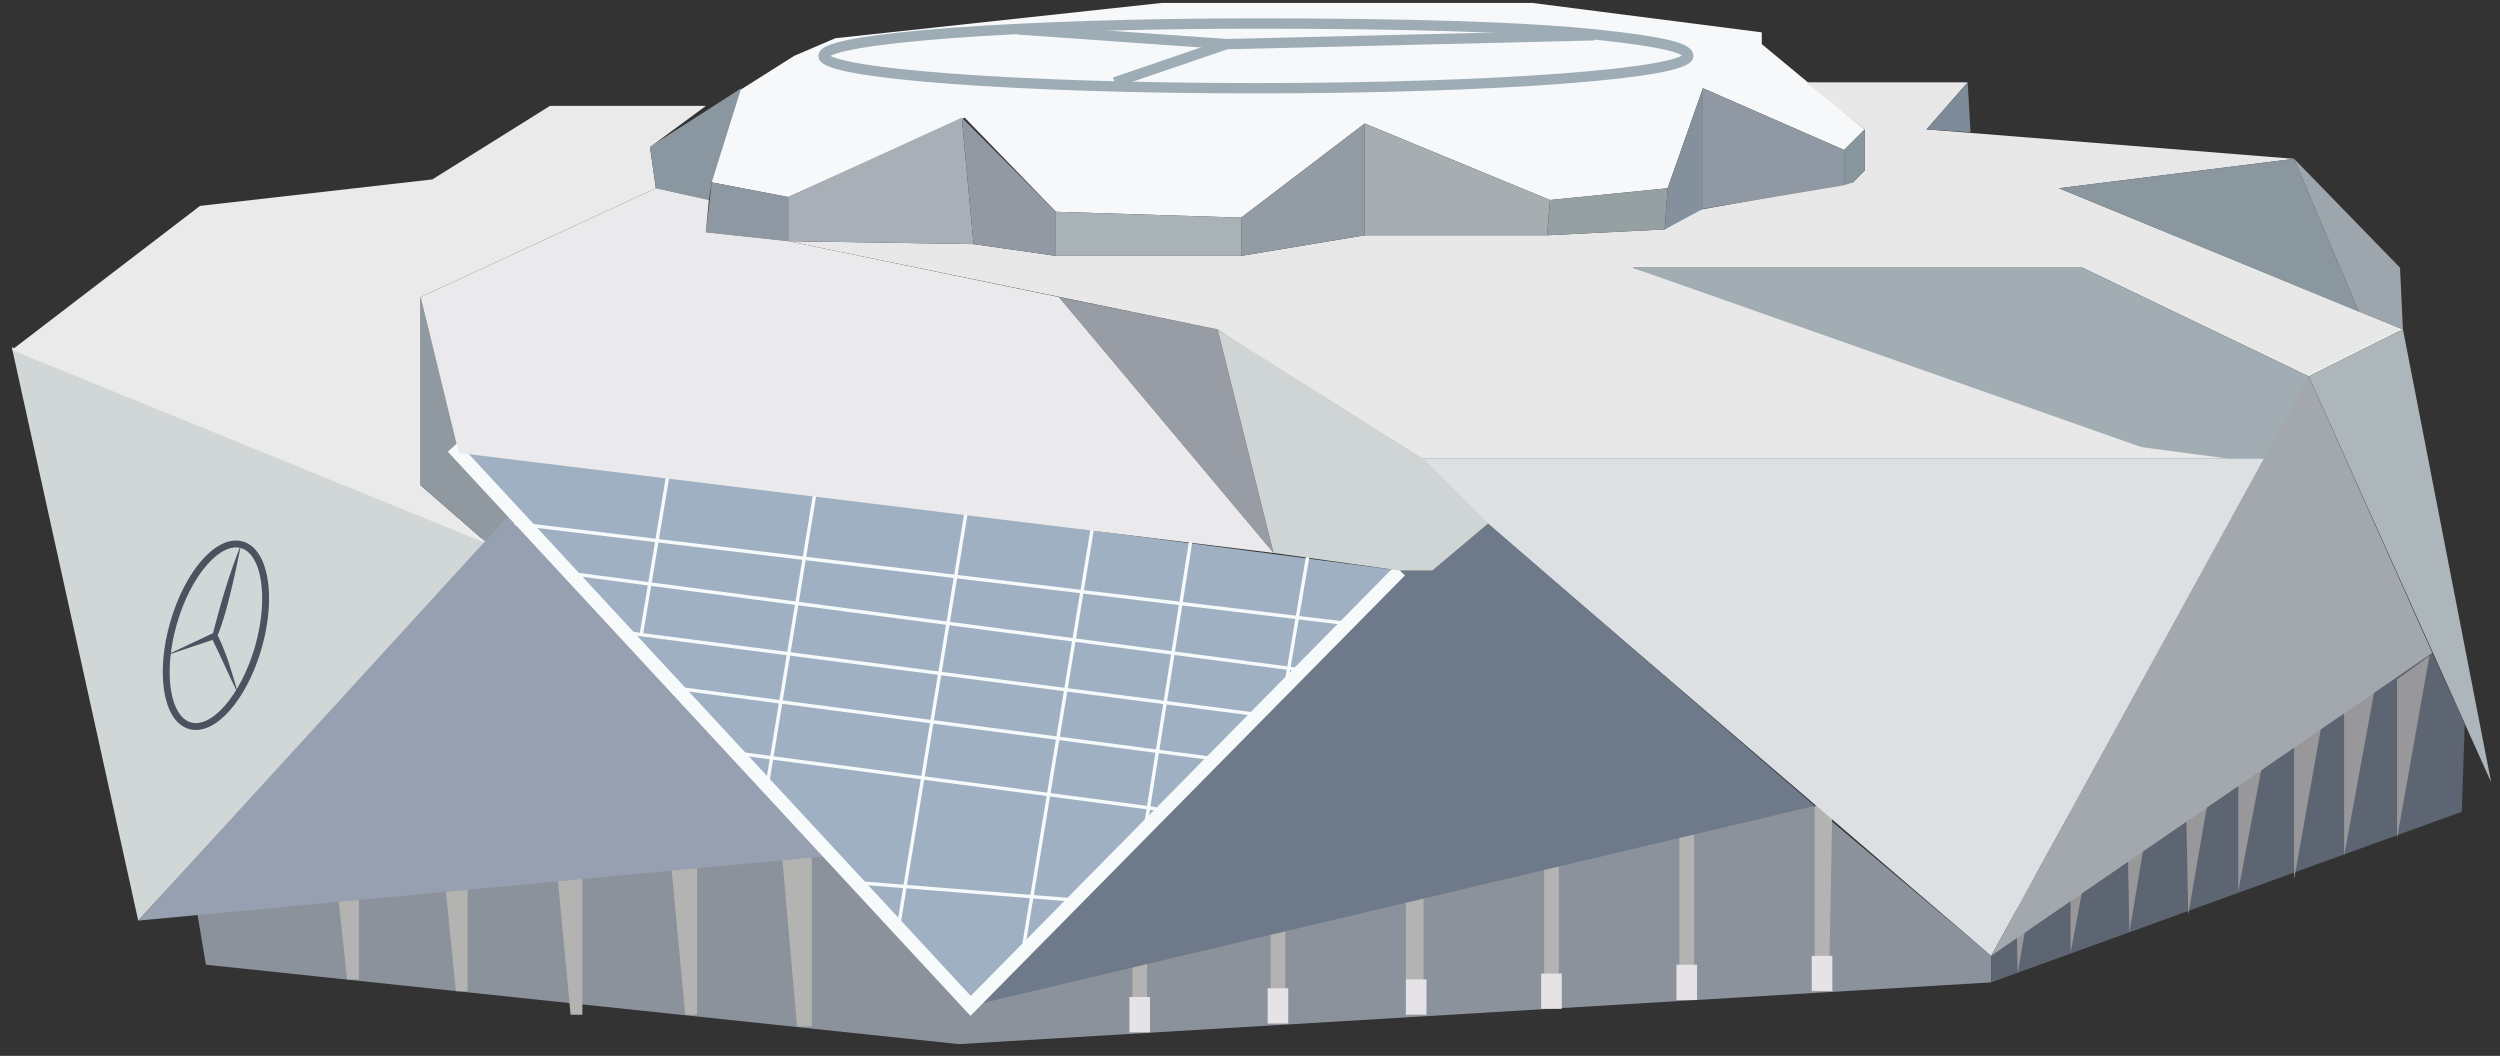 <?xml version="1.0" encoding="utf-8"?>
<!-- Generator: Adobe Illustrator 26.5.0, SVG Export Plug-In . SVG Version: 6.00 Build 0)  -->
<svg version="1.1" id="Layer_1" xmlns="http://www.w3.org/2000/svg" xmlns:xlink="http://www.w3.org/1999/xlink" x="0px" y="0px"
	 viewBox="0 0 85 35.9" style="enable-background:new 0 0 85 35.9;" xml:space="preserve">
<rect x="0" y="0" width="85" height="35.9" fill="#333333" stroke="none"/>
<g>
	<polyline style="fill:#8C929C;" points="67.7,32.5 61.3,27.1 32.6,33.9 32.6,35.5 67.7,33.4 	"/>
	<polygon style="fill:#8C929C;" points="32.6,35.5 7,32.8 6.7,31 28.4,29 33,34.5 	"/>
	<polygon style="fill:#B3B3B1;" points="61.7,27.4 62.3,27.4 62.2,32.7 61.7,32.5 	"/>
	<polygon style="fill:#F6F8FA;" points="22.1,5 27,1.9 28.4,1.3 39.5,0.1 52.1,0.1 59.9,1.1 59.9,1.5 63.4,4.4 62.7,5.1 57.9,3 
		56.7,6.4 52.7,6.8 46.4,4.2 42.2,7.4 35.9,7.2 32.8,4 26.8,6.7 24.2,6.2 	"/>
	<polygon style="fill:#D1D7D7;" points="0.4,11.8 4.7,31.3 16.6,18.4 	"/>
	<polygon style="fill:#E9EAE9;" points="0.4,11.9 6.8,7 14.7,6.1 18.7,3.6 24,3.6 22.1,5 22.3,6.4 14.3,10.1 14.3,16.5 16.6,18.5 	
		"/>
	<polygon style="fill:#9098A0;" points="14.3,10.1 15.6,15.3 17.5,17.3 16.6,18.5 14.3,16.5 	"/>
	<polygon style="fill:#989DA5;" points="36,10.1 41.4,11.2 43.3,18.8 	"/>
	<polygon style="fill:#E9E8E8;" points="26.8,8.2 33.1,8.3 35.9,8.7 42.2,8.7 46.4,8 52.6,8 56.6,7.8 57.4,7.2 63,6.2 63.4,5.8 
		63.4,4.4 61.4,2.8 66.9,2.8 65.5,4.4 78,5.4 70,6.4 81.7,11.2 78.5,12.8 70.8,9.1 55.5,9.1 76.1,15.6 48,15.6 41.4,11.2 	"/>
	<polygon style="fill:#A2ACB3;" points="55.5,9.1 70.8,9.1 78.5,12.8 77.3,15.8 72.8,15.2 	"/>
	<polygon style="fill:#ADB6BA;" points="81.7,11.2 84.7,26.6 78.5,12.8 	"/>
	<polygon style="fill:#8B979E;" points="70,6.4 78,5.4 80.2,10.6 	"/>
	<polygon style="fill:#9DA5AD;" points="78,5.4 81.6,9.1 81.7,11.2 80.2,10.6 	"/>
	<polygon style="fill:#7D8B98;" points="65.5,4.4 66.9,2.8 67,4.5 	"/>
	<polygon style="fill:#8B97A0;" points="22.3,6.4 22.1,5 25.2,3 24.2,6.2 24.1,6.8 	"/>
	<polygon style="fill:#8E98A3;" points="24.2,6.2 26.8,6.7 26.8,8.2 24,7.9 	"/>
	<polygon style="fill:#A8AFB6;" points="26.8,6.7 32.7,4 33.1,8.3 26.8,8.2 	"/>
	<polygon style="fill:#9299A2;" points="32.7,4 35.9,7.2 35.9,8.7 33.1,8.3 	"/>
	<polygon style="fill:#A9B2B6;" points="35.9,7.2 42.2,7.4 42.2,8.7 35.9,8.7 	"/>
	<polygon style="fill:#939BA4;" points="46.4,4.2 46.4,8 42.2,8.7 42.2,7.4 	"/>
	<polygon style="fill:#A7AEB1;" points="52.7,6.8 46.4,4.2 46.4,8 52.6,8 	"/>
	<polygon style="fill:#95A0A3;" points="52.7,6.8 56.7,6.4 56.6,7.8 52.6,8 	"/>
	<polygon style="fill:#84909B;" points="56.7,6.4 57.9,3 57.9,7.1 56.6,7.8 	"/>
	<polygon style="fill:#9099A3;" points="57.9,3 62.7,5.1 62.7,6.3 57.9,7.1 	"/>
	<polygon style="fill:#88969D;" points="63.4,4.4 63.4,5.8 63,6.2 62.7,6.3 62.7,5.1 	"/>
	<path style="fill:none;stroke:#9DACB5;stroke-width:0.351;stroke-miterlimit:10;" d="M28,1.9C28,2.5,34.6,3,42.7,3
		s14.7-0.5,14.7-1.1c0-0.3-1.1-0.5-2.9-0.7c-2.7-0.3-7-0.4-11.8-0.4C34.6,0.8,28,1.3,28,1.9z"/>
	<polyline style="fill:none;stroke:#9DACB5;stroke-width:0.351;stroke-miterlimit:10;" points="54.2,1.2 41.7,1.5 37.9,2.8 	"/>
	<polygon style="fill:#5C6571;" points="83.8,24.6 83.7,27.6 67.7,33.4 67.7,32.5 82.7,22.2 	"/>
	<line style="fill:none;stroke:#9DACB5;stroke-width:0.351;stroke-miterlimit:10;" x1="41.7" y1="1.5" x2="34.6" y2="1"/>
	
		<ellipse transform="matrix(0.276 -0.961 0.961 0.276 -15.431 22.652)" style="fill:none;stroke:#4B5360;stroke-width:0.234;stroke-miterlimit:10;" cx="7.3" cy="21.6" rx="3.2" ry="1.5"/>
	<g>
		<path style="fill:#4B5360;" d="M8.2,18.5c-0.2,1-0.5,2.4-0.8,3.1c0.3,0.6,0.5,1.3,0.7,2c-0.3-0.6-0.6-1.3-0.9-1.9
			C7.5,20.5,7.8,19.5,8.2,18.5L8.2,18.5z"/>
	</g>
	<polygon style="fill:#98989A;" points="69.6,27.3 68.6,33.1 68.5,28.1 	"/>
	<polygon style="fill:#98989A;" points="71.5,26.5 70.4,32.4 70.4,27.3 	"/>
	<polygon style="fill:#B3B3B1;" points="26.6,29.2 27.1,34.9 27.6,34.9 27.6,29.1 	"/>
	<polygon style="fill:#B3B3B1;" points="22.8,29.2 23.3,34.5 23.7,34.5 23.7,29.1 	"/>
	<polygon style="fill:#B3B3B1;" points="18.9,29.2 19.4,34.5 19.8,34.5 19.8,29.1 	"/>
	<polygon style="fill:#B3B3B1;" points="15,28.7 15.5,33.7 15.9,33.7 15.9,28.6 	"/>
	<polygon style="fill:#B3B3B1;" points="11.3,28.6 11.8,33.3 12.2,33.3 12.2,28.5 	"/>
	<g>
		<polygon style="fill:#4B5360;" points="5.6,22.3 7.3,21.5 7.4,21.7 5.6,22.3 		"/>
	</g>
	<polygon style="fill:#DDE0E3;" points="77,15.6 67.7,32.5 48,15.6 	"/>
	<polygon style="fill:#98989A;" points="82.6,22.3 81.5,28.5 81.5,23.1 	"/>
	<polygon style="fill:#98989A;" points="80.8,23.1 79.7,29.1 79.7,23.9 	"/>
	<polygon style="fill:#B3B3B1;" points="57.1,28.4 57.6,28.2 57.6,33 57.1,32.8 	"/>
	<polygon style="fill:#96A0B0;" points="28.2,29.1 4.7,31.3 17.5,17.3 	"/>
	<polygon style="fill:#B3B3B1;" points="52.5,29.4 53,29.1 53,33.2 52.5,33.1 	"/>
	<polygon style="fill:#98989A;" points="79.1,23.7 78,29.9 78,24.4 	"/>
	<polygon style="fill:#B3B3B1;" points="47.8,29.8 48.4,29.5 48.4,33.6 47.8,33.5 	"/>
	<polygon style="fill:#98989A;" points="77.2,24.5 76.1,30.3 76.1,25.2 	"/>
	<polygon style="fill:#B3B3B1;" points="43.2,30.2 43.7,30 43.7,34.1 43.2,33.9 	"/>
	<polygon style="fill:#98989A;" points="75.4,25.3 74.4,31.1 74.3,26 	"/>
	<polygon style="fill:#B3B3B1;" points="38.5,30.3 39,30.1 39,34.2 38.5,34.1 	"/>
	<polygon style="fill:#6E7A8A;" points="33,34.2 61.7,27.4 50.6,17.8 48.7,19.4 47.6,19.4 	"/>
	<polygon style="fill:#98989A;" points="73.4,25.7 72.4,31.7 72.3,26.5 	"/>
	<polygon style="fill:#A2A8AD;" points="78.5,12.8 82.7,22.2 67.7,32.5 	"/>
	<polygon style="fill:#9FB0C2;" points="15.4,15.2 33,34.2 47.6,19.4 	"/>
	<path style="fill:#A5AAB0;" d="M61.7,27.4"/>
	<polyline style="fill:none;stroke:#F7FAFB;stroke-width:0.469;stroke-miterlimit:10;" points="15.4,15.2 33,34.2 47.6,19.4 	"/>
	<line style="fill:none;stroke:#F7FAFB;stroke-width:0.117;stroke-miterlimit:10;" x1="17.5" y1="17.8" x2="45.8" y2="21.2"/>
	<line style="fill:none;stroke:#F7FAFB;stroke-width:0.117;stroke-miterlimit:10;" x1="19.4" y1="19.5" x2="44.4" y2="22.8"/>
	<line style="fill:none;stroke:#F7FAFB;stroke-width:0.117;stroke-miterlimit:10;" x1="21.2" y1="21.5" x2="42.8" y2="24.3"/>
	<line style="fill:none;stroke:#F7FAFB;stroke-width:0.117;stroke-miterlimit:10;" x1="23" y1="23.4" x2="41.3" y2="25.8"/>
	<line style="fill:none;stroke:#F7FAFB;stroke-width:0.117;stroke-miterlimit:10;" x1="25" y1="25.6" x2="39.3" y2="27.5"/>
	<line style="fill:none;stroke:#F7FAFB;stroke-width:0.117;stroke-miterlimit:10;" x1="29" y1="30" x2="36.5" y2="30.6"/>
	<line style="fill:none;stroke:#F7FAFB;stroke-width:0.117;stroke-miterlimit:10;" x1="22.7" y1="16.2" x2="21.8" y2="21.6"/>
	<line style="fill:none;stroke:#F7FAFB;stroke-width:0.117;stroke-miterlimit:10;" x1="44.5" y1="18.7" x2="43.7" y2="23.4"/>
	<line style="fill:none;stroke:#F7FAFB;stroke-width:0.117;stroke-miterlimit:10;" x1="27.7" y1="16.8" x2="26.1" y2="26.6"/>
	<line style="fill:none;stroke:#F7FAFB;stroke-width:0.117;stroke-miterlimit:10;" x1="32.9" y1="17.1" x2="30.5" y2="31.8"/>
	<line style="fill:none;stroke:#F7FAFB;stroke-width:0.117;stroke-miterlimit:10;" x1="37.2" y1="17.6" x2="34.8" y2="32.2"/>
	<line style="fill:none;stroke:#F7FAFB;stroke-width:0.117;stroke-miterlimit:10;" x1="40.5" y1="18.3" x2="38.9" y2="28.4"/>
	<polygon style="fill:#CFD4D5;" points="41.4,11.2 48.4,15.6 50.6,17.8 48.7,19.4 47.6,19.4 43.3,18.8 	"/>
	<polygon style="fill:#EAEAEC;" points="36,10.1 43.3,18.8 15.6,15.4 14.3,10.1 22.3,6.4 24.1,6.8 24,7.9 26.8,8.2 	"/>
	<rect x="57" y="32.8" style="fill:#E5E3E5;" width="0.7" height="1.2"/>
	<rect x="52.4" y="33.1" style="fill:#E5E3E5;" width="0.7" height="1.2"/>
	<rect x="47.8" y="33.3" style="fill:#E5E3E5;" width="0.7" height="1.2"/>
	<rect x="43.1" y="33.6" style="fill:#E5E3E5;" width="0.7" height="1.2"/>
	<rect x="38.4" y="33.9" style="fill:#E5E3E5;" width="0.7" height="1.2"/>
	<rect x="61.6" y="32.5" style="fill:#E5E3E5;" width="0.7" height="1.2"/>
</g>
</svg>
